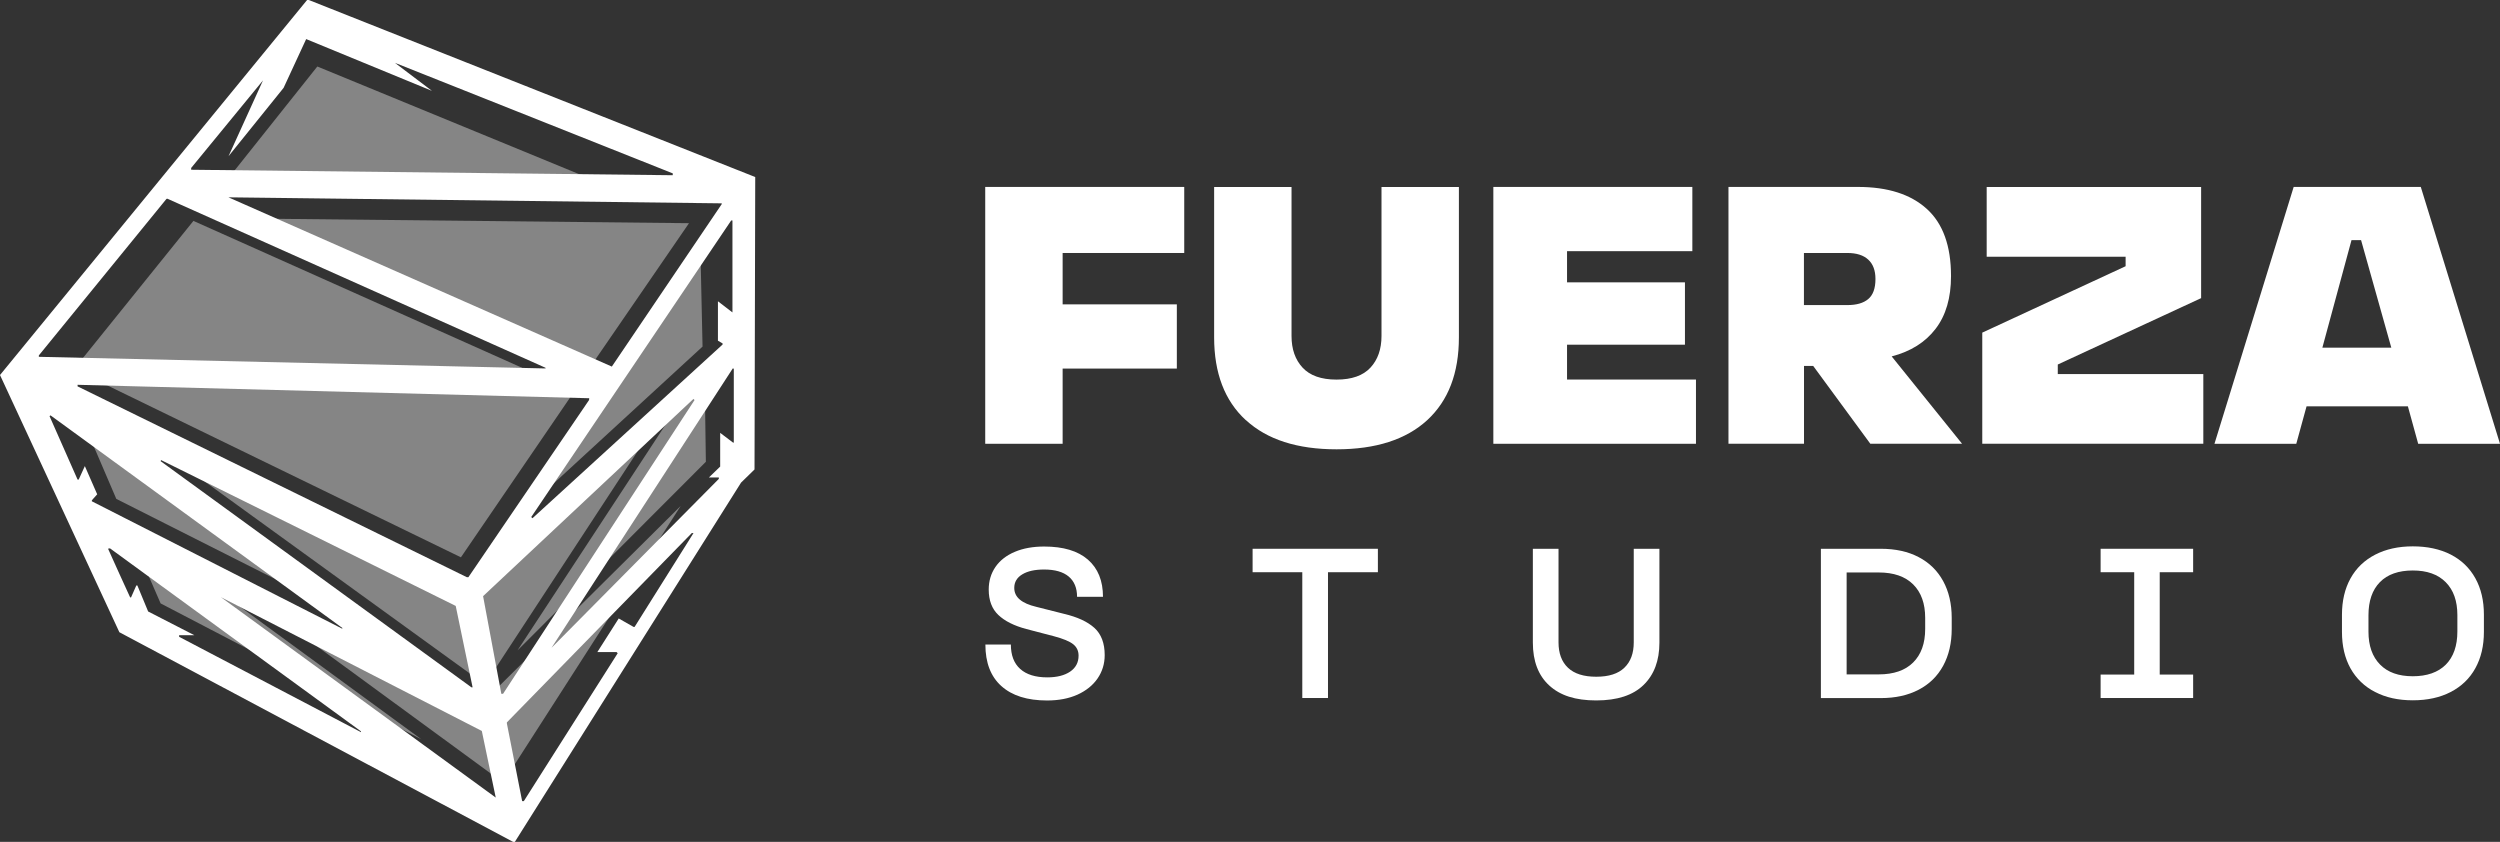 <?xml version="1.0" encoding="UTF-8"?> <svg xmlns="http://www.w3.org/2000/svg" width="98" height="33" viewBox="0 0 98 33" fill="none"><rect x="0" y="0" width="98" height="33" fill="#333333" stroke="none"/><g clip-path="url(#clip0_2504_151)"><path d="M38.623 7.328H46.422V9.917H41.655V11.931H46.132V14.448H41.655V17.396H38.621V7.328H38.623Z" fill="white"></path><path d="M48.835 16.469C48.007 15.708 47.594 14.625 47.594 13.226V7.33H50.628V13.169C50.628 13.687 50.772 14.1 51.062 14.412C51.352 14.724 51.793 14.88 52.391 14.88C52.99 14.88 53.431 14.724 53.721 14.412C54.01 14.1 54.155 13.687 54.155 13.169V7.33H57.189V13.226C57.189 14.625 56.776 15.705 55.948 16.469C55.119 17.23 53.934 17.613 52.394 17.613C50.853 17.613 49.669 17.232 48.84 16.469H48.835Z" fill="white"></path><path d="M58.541 7.328H66.34V9.846H61.428V11.068H66.05V13.512H61.428V14.878H66.482V17.396H58.539V7.328H58.541Z" fill="white"></path><path d="M67.754 7.328H72.839C74.004 7.328 74.902 7.617 75.533 8.191C76.165 8.765 76.48 9.642 76.48 10.822C76.48 11.675 76.279 12.366 75.873 12.893C75.469 13.42 74.895 13.779 74.154 13.971L76.912 17.394H73.316L71.077 14.344H70.717V17.394H67.756V7.328H67.754ZM72.419 11.959C72.775 11.959 73.048 11.881 73.235 11.723C73.423 11.564 73.518 11.304 73.518 10.938C73.518 10.602 73.423 10.349 73.235 10.177C73.048 10.004 72.775 9.917 72.419 9.917H70.714V11.959H72.419Z" fill="white"></path><path d="M77.705 13.039L83.324 10.436V10.063H77.878V7.33H86.284V11.687L80.665 14.289V14.663H86.37V17.395H77.705V13.039Z" fill="white"></path><path d="M89.912 7.328H94.895L98 17.396H94.793L94.389 15.928H90.417L90.014 17.396H86.807L89.912 7.328ZM93.739 13.628L92.554 9.413H92.179L91.037 13.628H93.739Z" fill="white"></path><path d="M39.251 26.892C38.834 26.516 38.627 25.974 38.627 25.265H39.626C39.626 25.684 39.747 26.003 39.992 26.223C40.236 26.442 40.59 26.553 41.053 26.553C41.428 26.553 41.725 26.478 41.948 26.329C42.169 26.178 42.28 25.97 42.28 25.703C42.28 25.518 42.212 25.369 42.072 25.256C41.931 25.142 41.68 25.038 41.317 24.941L40.234 24.658C39.752 24.53 39.387 24.346 39.135 24.107C38.883 23.868 38.758 23.535 38.758 23.112C38.758 22.778 38.845 22.483 39.021 22.225C39.197 21.97 39.451 21.771 39.781 21.632C40.111 21.492 40.495 21.424 40.93 21.424C41.68 21.424 42.252 21.594 42.646 21.937C43.04 22.28 43.237 22.767 43.237 23.395H42.221C42.221 23.05 42.112 22.785 41.894 22.601C41.675 22.417 41.352 22.325 40.927 22.325C40.569 22.325 40.284 22.388 40.075 22.514C39.866 22.639 39.759 22.816 39.759 23.046C39.759 23.23 39.833 23.384 39.978 23.504C40.123 23.627 40.339 23.721 40.623 23.788L41.715 24.064C42.235 24.187 42.629 24.369 42.9 24.613C43.168 24.856 43.304 25.211 43.304 25.679C43.304 26.019 43.211 26.324 43.026 26.594C42.841 26.863 42.577 27.076 42.238 27.23C41.896 27.383 41.499 27.459 41.046 27.459C40.267 27.459 39.672 27.27 39.254 26.894L39.251 26.892Z" fill="white"></path><path d="M51.048 22.431H49.102V21.512H54.013V22.431H52.057V27.362H51.05V22.431H51.048Z" fill="white"></path><path d="M60.731 26.871C60.304 26.481 60.088 25.92 60.088 25.19V21.512H61.094V25.18C61.094 25.611 61.218 25.942 61.465 26.176C61.712 26.41 62.08 26.528 62.573 26.528C63.067 26.528 63.433 26.41 63.677 26.173C63.922 25.937 64.043 25.606 64.043 25.183V21.514H65.049V25.192C65.049 25.894 64.843 26.448 64.427 26.852C64.012 27.256 63.395 27.457 62.573 27.457C61.752 27.457 61.158 27.263 60.731 26.871Z" fill="white"></path><path d="M71.379 21.512H73.729C74.299 21.512 74.795 21.62 75.21 21.838C75.626 22.055 75.949 22.37 76.172 22.779C76.395 23.188 76.507 23.67 76.507 24.221V24.656C76.507 25.206 76.395 25.689 76.172 26.098C75.949 26.507 75.628 26.821 75.21 27.038C74.793 27.256 74.299 27.365 73.729 27.365H71.379V21.514V21.512ZM73.646 26.436C74.235 26.436 74.683 26.28 74.997 25.968C75.31 25.656 75.467 25.218 75.467 24.656V24.221C75.467 23.658 75.31 23.221 74.997 22.909C74.683 22.597 74.232 22.441 73.646 22.441H72.388V26.436H73.646Z" fill="white"></path><path d="M82.344 26.443H83.661V22.431H82.344V21.512H85.971V22.431H84.661V26.443H85.971V27.362H82.344V26.443Z" fill="white"></path><path d="M93.106 27.128C92.685 26.911 92.365 26.601 92.139 26.199C91.916 25.797 91.805 25.322 91.805 24.769V24.1C91.805 23.554 91.916 23.079 92.139 22.675C92.363 22.27 92.685 21.961 93.106 21.743C93.526 21.526 94.017 21.417 94.582 21.417C95.147 21.417 95.648 21.523 96.068 21.738C96.488 21.954 96.809 22.263 97.034 22.668C97.258 23.072 97.369 23.547 97.369 24.093V24.769C97.369 25.315 97.258 25.79 97.034 26.194C96.811 26.599 96.488 26.908 96.068 27.126C95.648 27.343 95.154 27.452 94.582 27.452C94.01 27.452 93.523 27.343 93.106 27.126V27.128ZM93.298 26.05C93.599 26.358 94.029 26.509 94.582 26.509C95.135 26.509 95.572 26.358 95.876 26.053C96.177 25.75 96.329 25.315 96.329 24.753V24.11C96.329 23.559 96.177 23.128 95.871 22.821C95.565 22.514 95.138 22.363 94.582 22.363C94.027 22.363 93.592 22.514 93.293 22.819C92.994 23.124 92.844 23.556 92.844 24.119V24.762C92.844 25.313 92.996 25.743 93.298 26.05Z" fill="white"></path><g opacity="0.4"><path d="M7.582 8.659L22.517 15.335L18.068 21.847L2.898 14.472L7.582 8.659Z" fill="white"></path><path d="M12.439 2.607L23.276 7.063L8.949 6.992L12.439 2.607Z" fill="white"></path><path d="M27.009 8.749L23.097 14.443L10.23 8.571L27.009 8.749Z" fill="white"></path><path d="M27.54 13.586L27.467 10.271L21.539 19.103L27.54 13.586Z" fill="white"></path><path d="M27.67 18.102L27.616 14.32L20.285 25.497L27.67 18.102Z" fill="white"></path><path d="M11.482 24.644L19.72 30.674L26.685 19.831L19.039 27.419L11.482 24.644Z" fill="white"></path><path d="M6.296 23.654L16.52 28.982L4.926 20.505L6.296 23.654Z" fill="white"></path><path d="M4.559 19.557L12.777 23.703L3.258 16.521L4.559 19.557Z" fill="white"></path><path d="M25.535 16.866L19.009 26.83L6.861 18.032L18.223 23.277L25.535 16.866Z" fill="white"></path></g><path d="M12.105 0H12.038L0 14.701L4.679 24.783L20.112 33H20.183L29.05 18.918L29.577 18.403L29.605 6.94L12.105 0ZM28.712 8.645V12.247L28.143 11.81V13.356L28.326 13.462V13.505L20.872 20.315L20.824 20.268L28.663 8.642H28.712V8.645ZM18.365 22.625H18.298L3.041 15.146V15.084L23.098 15.611L23.091 15.682L18.362 22.625H18.365ZM18.526 26.944H18.481L6.298 18.079L6.312 18.034L17.864 23.752L18.526 26.944ZM28.29 8.004L23.984 14.37L8.954 7.735L28.292 7.971V8.007L28.29 8.004ZM7.492 6.586L10.31 3.151L8.959 6.122L11.117 3.444L12.002 1.532L16.933 3.562L15.48 2.463L26.372 6.796V6.869L7.494 6.654V6.583L7.492 6.586ZM1.522 13.933L6.526 7.796L6.561 7.789L21.384 14.417V14.443L1.522 13.987V13.933ZM3.326 18.271L3.084 18.8H3.041L1.942 16.313L1.98 16.282L13.422 24.618L13.413 24.644L3.601 19.651V19.611L3.81 19.377L3.326 18.271ZM14.153 28.702L7.022 24.963V24.901H7.62L5.807 23.97L5.384 22.949H5.344L5.137 23.419H5.102C5.102 23.419 4.235 21.523 4.235 21.509L4.311 21.495L14.151 28.669V28.702H14.153ZM8.665 23.412L18.887 28.653L19.433 31.265L8.665 23.414V23.412ZM19.651 27.194L18.937 23.369L27.184 15.637L27.226 15.682L19.72 27.197H19.649L19.651 27.194ZM24.874 24.575H24.836L24.254 24.244L23.416 25.561H24.169L24.214 25.606L20.534 31.404H20.468L19.87 28.362V28.317L27.12 20.895H27.186L24.876 24.575H24.874ZM28.765 17.349H28.734L28.231 16.968V18.29L27.789 18.717H28.178V18.772L21.619 25.395L28.724 14.443L28.765 14.453V17.349Z" fill="white"></path></g><defs><clipPath id="clip0_2504_151"><rect width="98" height="33" fill="white"></rect></clipPath></defs></svg> 
